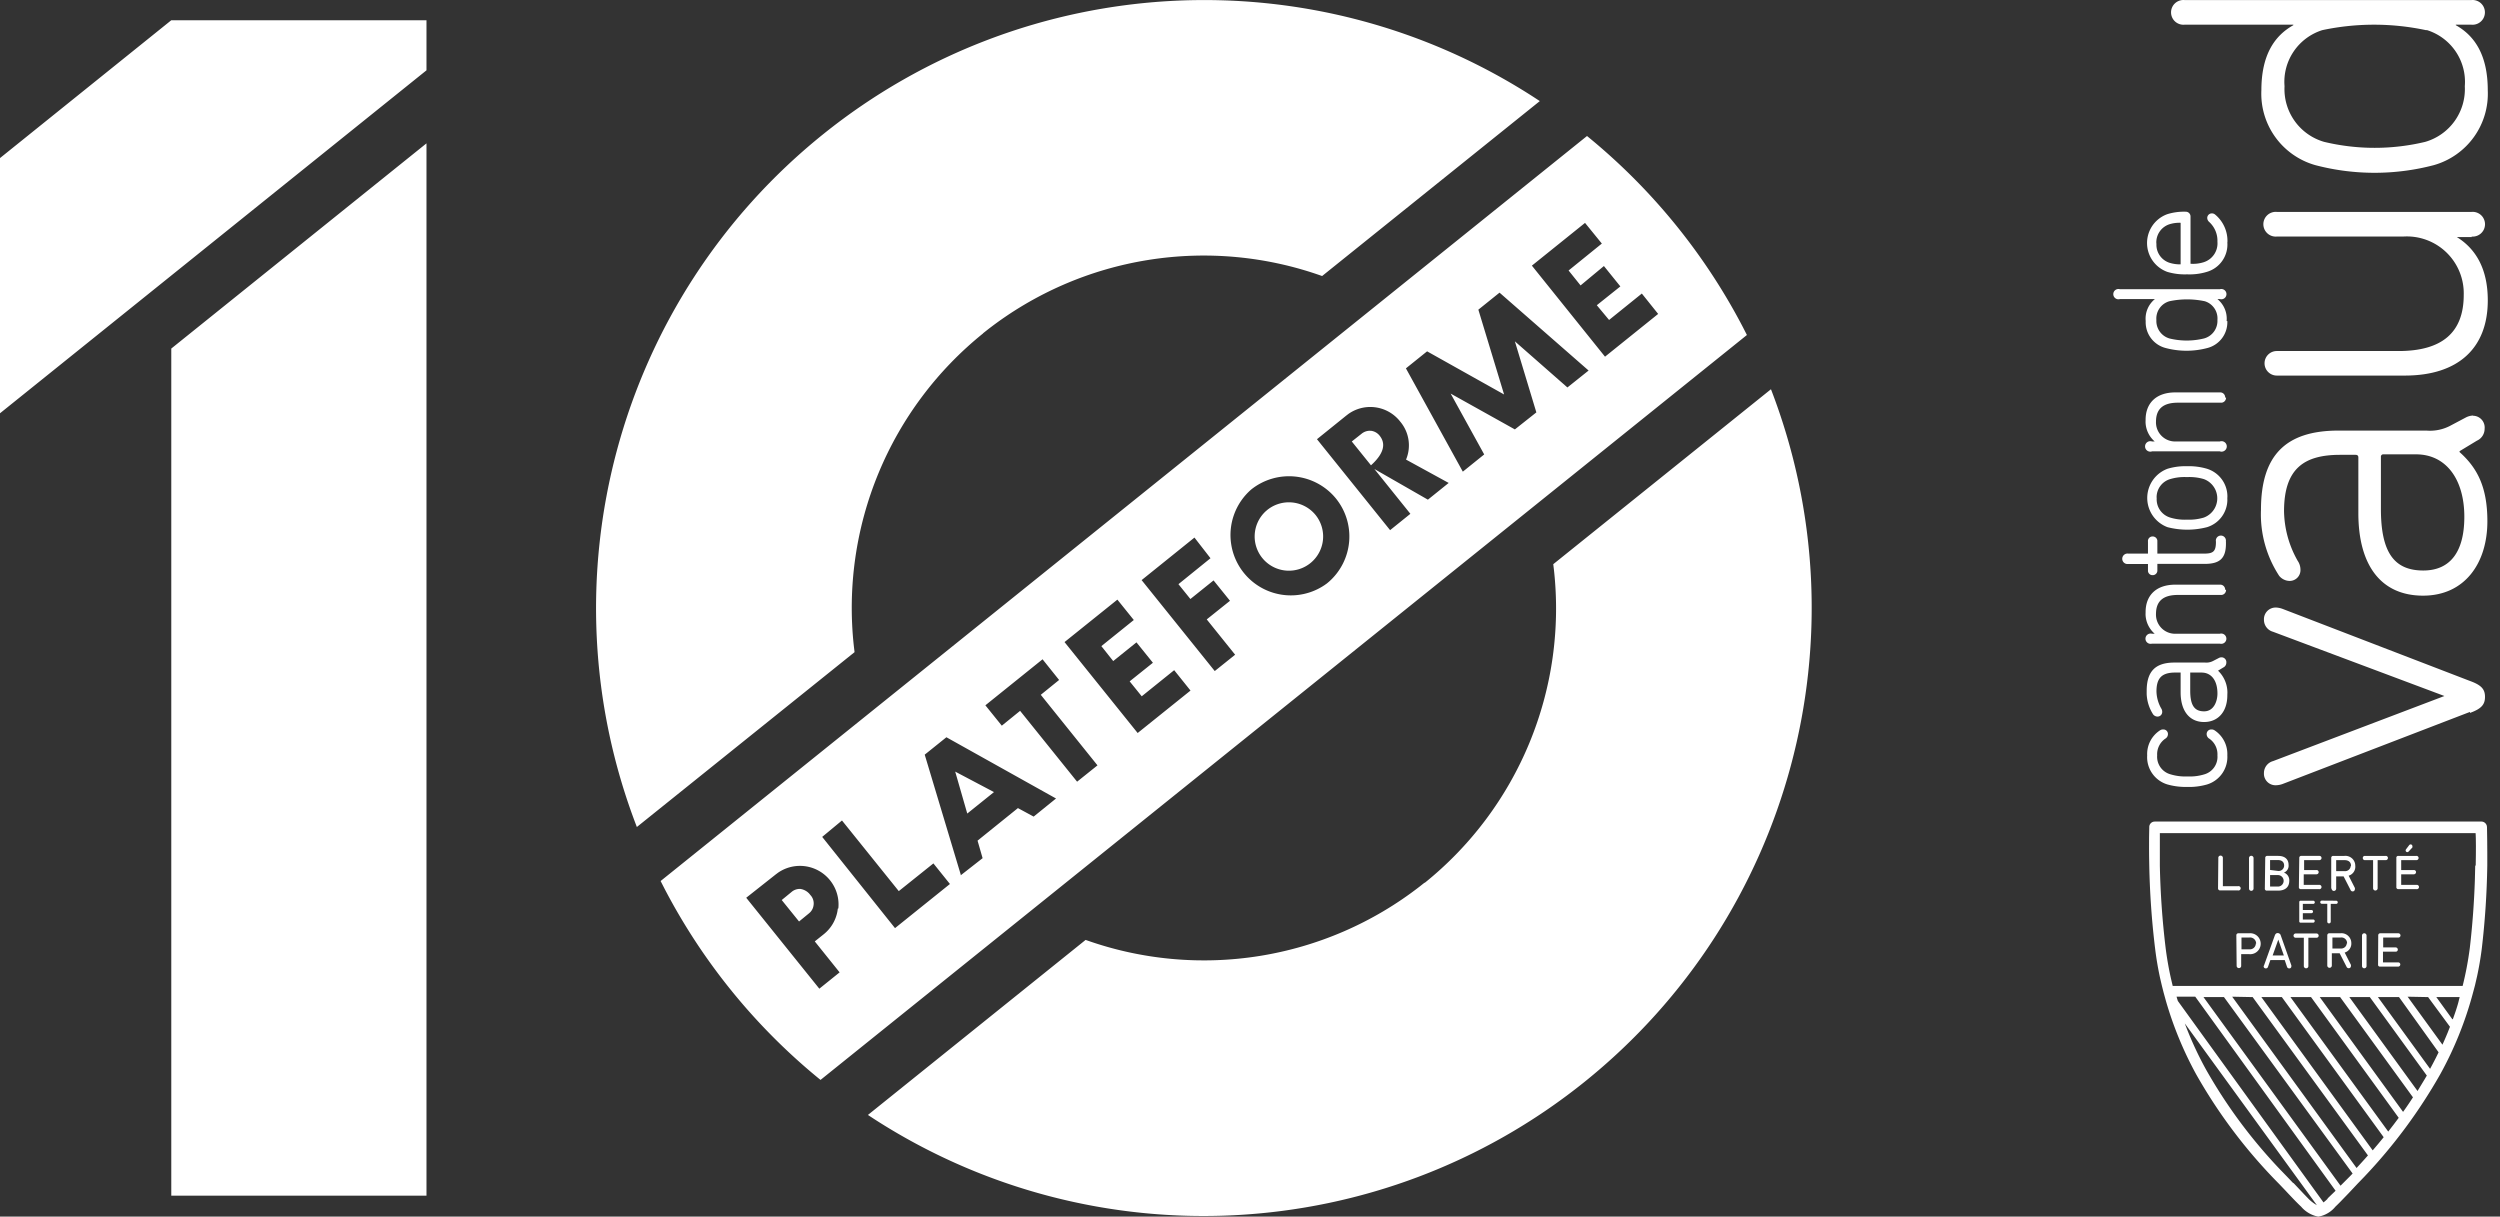 <svg xmlns="http://www.w3.org/2000/svg" width="187" height="91"><rect width="100%" height="100%" fill="#333333" stroke="none"/><path fill="#FFF" d="M185.605 61.452c.199 0 .366.138.41.325l.012.092.016 1.045.006.947v.863a61.086 61.086 0 01-.415 6.262 24.092 24.092 0 01-.348 2.037l-.155.672-.14.525a26.942 26.942 0 01-2.458 6.129 39.118 39.118 0 01-5.67 7.658l-.51.528-.696.74-.614.634c-.125.127-.243.244-.356.35-.275.338-.647.58-1.063.698l-.18.043h-.06a2.22 2.22 0 01-1.258-.74 15.409 15.409 0 01-.544-.54l-.412-.432-.22-.235-.474-.496a38.726 38.726 0 01-6.196-8.186 27.09 27.09 0 01-2.266-5.49l-.176-.638-.133-.526-.125-.537a23.745 23.745 0 01-.371-2.172 61.508 61.508 0 01-.444-6.262l-.012-.666-.004-.598.002-.84.014-.782a.407.407 0 01.333-.4l.081-.008h24.426zm-53.137-32.337c7.118 18.466 1.478 39.415-13.948 51.812-15.272 12.273-36.665 13.375-53.103 2.796l-.497-.325 16.284-13.093a26.328 26.328 0 0024.993-3.997l.365-.289v.023a26.343 26.343 0 009.675-23.395l-.053-.446 16.284-13.086zm30.954 47.437a26.18 26.18 0 001.584 3.442 37.749 37.749 0 005.56 7.499l.502.517.473.496v-.03l.805.852.335.347c.139.14.291.264.455.372l.167.102-9.881-13.597zm.784-1.999h-1.399l.046.16.05.159 10.896 15.07.155-.13.148-.137v-.03l.438-.422.162-.155-10.496-14.515zM31.901 10.721v78.717H12.812V26.072l19.09-15.35zm134.452 63.862h-1.532l10.251 14.108.688-.689.215-.222-9.622-13.197zm.614-.03l9.304 12.813c.197-.212.388-.421.575-.63l.276-.31-8.623-11.843-1.532-.03zm3.716.03h-1.532l8.327 11.465.416-.492.405-.492-7.616-10.48zm2.183 0h-1.54l7.314 10.059.397-.514.387-.515-6.558-9.03zm2.176 0h-1.524l6.232 8.586c.168-.232.335-.477.499-.722l.241-.366-5.448-7.498zm2.22 0h-1.531l5.1 7.024.527-.87.168-.284-4.263-5.87zm-58.554-64.41a45.668 45.668 0 0111.647 14.272l.314.613-69.294 55.72a45.594 45.594 0 01-11.647-14.264l-.314-.613 69.294-55.727zm60.738 64.41h-1.576l3.9 5.366c.149-.271.293-.546.433-.822l.204-.414-2.96-4.13zm.644-.03l2.606 3.59a28.7 28.7 0 00.385-.89l.177-.45-1.636-2.22-1.532-.03zm3.894.03h-1.747l1.206 1.665.037-.03c.15-.41.292-.825.403-1.232l.1-.403zm-122.76-9.46a2.887 2.887 0 00-3.023.153l-.164.122-2.22 1.754 5.469 6.802 1.517-1.221-1.858-2.317.66-.526a2.85 2.85 0 001.035-1.726l.03-.205h.037a2.887 2.887 0 00-1.483-2.836zm123.951-2.805h-23.618v2.443c.042 2.064.187 4.124.436 6.173.096.758.228 1.51.394 2.255l.132.558h21.687c.232-.927.41-1.866.533-2.813a61.5 61.5 0 00.382-5.142l.025-1.031.037-.03.012-.775.003-.673-.006-.551-.01-.292a6.82 6.82 0 00-.007-.122zm-14.803 7.476c.091 0 .173.052.214.13l.807 2.283.003.037-.003.037a.148.148 0 01-.155.156.17.17 0 01-.17-.119l-.17-.503h-1.074l-.177.503a.163.163 0 01-.163.119.155.155 0 01-.163-.156.266.266 0 01.03-.074l.799-2.22c.044-.126.11-.193.222-.193zm6.476.015a.17.17 0 01.17.17v2.28a.17.17 0 11-.34 0v-2.28a.17.17 0 01.17-.17zm-3.582.015a.163.163 0 01.17.163.155.155 0 01-.17.155h-.6v2.11a.163.163 0 01-.162.177.17.17 0 01-.178-.177v-2.11h-.6a.155.155 0 01-.17-.155.163.163 0 01.17-.163h1.54zm2.366.168a.74.74 0 01.247.557.696.696 0 01-.496.703l.466.918.006.048-.006.048a.155.155 0 01-.163.156.17.17 0 01-.162-.104l-.519-1.014h-.584v.918a.17.17 0 01-.34 0v-2.258a.148.148 0 01.155-.155h.814a.74.74 0 01.582.183zm-6.65.184a.785.785 0 01-.742 1.195h-.6v.866a.163.163 0 01-.162.177.17.17 0 01-.178-.177l-.022-2.273a.148.148 0 01.155-.155h.807a.785.785 0 01.743.367zm10.405-.367a.163.163 0 01.17.163.155.155 0 01-.17.155h-1.125v.74h.925a.163.163 0 01.17.163.155.155 0 01-.17.156h-.94v.8h1.125a.155.155 0 01.17.155.163.163 0 01-.17.162h-1.34a.14.14 0 01-.153-.113l.013-2.226a.148.148 0 01.155-.155h1.34zm-8.97.474l-.423 1.184h.837l-.415-1.184zm-2.17-.156h-.584v.881h.585a.444.444 0 00.488-.444l.022.03a.452.452 0 00-.51-.467zm6.832 0h-.614v.822h.614a.422.422 0 00.46-.385h.022a.422.422 0 00-.482-.437zM62.981 61.371L61.5 62.6l5.447 6.824 4.108-3.301-1.236-1.54-2.59 2.073-4.25-5.285zm110.692 5.995l1.073.008a.118.118 0 010 .237h-.407v1.325a.126.126 0 01-.126.133.126.126 0 01-.133-.133v-1.333h-.407a.118.118 0 010-.237zm-.644.008a.118.118 0 110 .237h-.777v.459h.644a.111.111 0 01.118.118.118.118 0 01-.118.118h-.644v.474h.777a.111.111 0 01.111.119.118.118 0 01-.11.118h-.94a.096.096 0 01-.105-.104v-1.436a.096.096 0 01.104-.103h.94zm-113.15-.881c.256.042.488.17.66.359l.08.1c.187.198.274.47.238.74a.918.918 0 01-.256.547l-.092.082-.74.607-1.296-1.606.74-.607a.94.94 0 01.667-.222zm116.049-2.29a.74.74 0 01.24.453l.007.105a.696.696 0 01-.496.74l.466.918a.23.23 0 010 .096c0 .09-.073.163-.163.163a.17.17 0 01-.162-.111l-.519-1.014h-.555v.918a.17.17 0 01-.34 0l-.03-.008V64.17a.14.14 0 01.156-.148h.814a.74.74 0 01.582.183zm-7.532-.19a.17.17 0 01.17.17v2.28a.17.17 0 01-.34 0v-2.28a.17.17 0 01.17-.17zm2.006.008c.525 0 .784.266.784.68a.548.548 0 01-.265.53l-.083.04a.607.607 0 01.4.608c0 .488-.318.74-.844.74h-.829a.14.14 0 01-.155-.156l.03-2.294a.14.14 0 01.155-.148h.807zm8.045 0a.155.155 0 01.17.155.163.163 0 01-.17.163h-.6v2.102a.17.17 0 01-.34 0V64.34h-.607a.155.155 0 01-.163-.163.148.148 0 01.163-.155h1.547zm-12.346-.022a.17.17 0 01.17.185v2.102h1.133a.163.163 0 110 .318h-1.332a.155.155 0 01-.163-.17l.022-2.25a.163.163 0 01.17-.185zm7.38.022a.155.155 0 01.17.155.163.163 0 01-.17.163h-1.133v.74h.918a.155.155 0 01.17.156.163.163 0 01-.17.163h-.947v.792h1.132a.163.163 0 110 .318h-1.34a.14.14 0 01-.155-.156l.03-2.183a.14.14 0 01.155-.148h1.34zm7.26 0a.155.155 0 01.17.155.163.163 0 01-.17.163h-1.132v.74h.94a.155.155 0 01.17.156.163.163 0 01-.17.163h-.94v.792h1.133a.163.163 0 110 .318h-1.347a.14.14 0 01-.148-.156V64.17a.133.133 0 01.148-.148h1.347zm-10.325 1.436h-.614v.858h.614a.43.43 0 000-.858zM70.79 55.147l-1.621 1.302 2.694 8.97v.053l1.636-1.28-.378-1.311 3.02-2.435 1.177.636 1.673-1.354-8.201-4.582zm104.585 9.192h-.629v.822h.615a.422.422 0 00.473-.393h.023c0-.273-.178-.429-.482-.429zm-4.98-.007h-.593v.74l.592.074a.407.407 0 00.459-.407c0-.252-.17-.407-.459-.407zm9.917-1.17a.126.126 0 01.129.092l.005.034c.01.034.01.07 0 .104l-.267.288a.155.155 0 01-.118.06.126.126 0 01-.119-.126c0-.026.008-.051.02-.074l.247-.326a.14.14 0 01.103-.052zM61.573 10.04C76.845-2.238 98.241-3.343 114.681 7.237l.497.324-16.284 13.086a26.35 26.35 0 00-25 3.997l-.366.289h.015a26.357 26.357 0 00-9.675 23.401l.053.447L47.637 61.86c-7.124-18.466-1.49-39.42 13.936-51.82zm9.875 47.676l2.902 1.532-1.999 1.606-.903-3.138zm93.957-3.153a.414.414 0 01.222.051c.64.41 1.013 1.13.977 1.888a2.146 2.146 0 01-1.517 2.176c-.385.11-.781.172-1.18.185h-.3c-.5.011-.999-.05-1.48-.185a2.132 2.132 0 01-1.518-2.176 2.11 2.11 0 01.985-1.888.414.414 0 01.222-.051.34.34 0 01.347.347.4.4 0 01-.207.348c-.402.282-.63.753-.6 1.244a1.362 1.362 0 001.007 1.42c.41.123.838.176 1.266.156a3.7 3.7 0 001.25-.155 1.362 1.362 0 00.985-1.421c.03-.49-.197-.962-.6-1.244a.4.4 0 01-.206-.348.34.34 0 01.347-.347zm4.826-9.12c.175.006.348.042.511.104l14.011 5.389c.852.31 1.125.614 1.125 1.191 0 .578-.273.889-1.125 1.2v-.075l-14.011 5.389a1.54 1.54 0 01-.51.096.866.866 0 01-.889-.918.925.925 0 01.681-.888l12.82-4.87-12.82-4.804a.925.925 0 01-.68-.888.873.873 0 01.887-.925zm-92.247 3.872l-4.278 3.442 1.229 1.524 1.369-1.11 4.263 5.3 1.525-1.222-4.241-5.277 1.37-1.11-1.237-1.547zm5.596-4.463l-3.953 3.175 5.47 6.802 3.953-3.175-1.222-1.525-2.427 1.954-.903-1.118 1.739-1.391-1.229-1.525-1.74 1.399-.887-1.118 2.427-1.954-1.228-1.524zm82.58 4.315a.363.363 0 01.37.4.4.4 0 01-.163.323l-.458.276a2.28 2.28 0 01.702 1.629l-.007.214c0 1.214-.68 1.998-1.739 1.998-1.058 0-1.754-.784-1.754-2.22v-1.48h-.407c-.992 0-1.4.407-1.4 1.413.011.442.13.874.349 1.259.052.076.08.166.081.259a.348.348 0 01-.363.362.422.422 0 01-.31-.155 3.013 3.013 0 01-.49-1.554l.001-.208c0-1.48.659-2.124 2.08-2.124h2.294a1.08 1.08 0 00.578-.111l.43-.222a.452.452 0 01.206-.06zm-1.487 1.14h-.844v1.361c0 1.081.31 1.54 1.036 1.54.725 0 1-.74 1-1.34 0-.962-.452-1.561-1.192-1.561zM89.346 40.21l-3.953 3.182 5.47 6.803 1.525-1.222-2.124-2.642 1.739-1.392-1.229-1.524-1.732 1.391-.895-1.11 2.398-1.94-1.2-1.546zm73.365 3.523h3.324a.37.37 0 01.407.385h.066a.37.37 0 01-.327.384h-3.277c-1.103 0-1.636.467-1.636 1.422a1.429 1.429 0 001.48 1.48h3.294a.385.385 0 110 .74h-5.07a.385.385 0 110-.74h.2a1.976 1.976 0 01-.685-1.453l.004-.168c0-1.288.829-2.05 2.22-2.05zm22.264-12.65l.015.015a.88.88 0 01.859.977.97.97 0 01-.577.888l-1.296.785v.067c1.333 1.191 2.08 2.627 2.08 5.18 0 3.14-1.702 5.56-4.811 5.56s-4.84-2.221-4.84-6.174v-4.16c0-.133-.067-.2-.208-.2h-1.155c-2.694 0-4.196 1.022-4.196 4.227a7.727 7.727 0 001.021 3.701c.132.192.204.419.207.651a.807.807 0 01-.85.852 1.029 1.029 0 01-.741-.378 8.4 8.4 0 01-1.362-4.944c0-4.027 1.806-5.922 5.796-5.922h6.587a3.242 3.242 0 001.732-.34l1.229-.651c.16-.08.333-.125.51-.134zm-85.037 6.218a4.53 4.53 0 00-6.344-.689 4.515 4.515 0 005.47 7.162l.185-.13.172-.145a4.515 4.515 0 00.517-6.198zm66.395 2.824c.127.085.19.238.16.388l.008-.007v.155c0 1.088-.444 1.518-1.584 1.518h-3.546v.466a.348.348 0 01-.355.377.34.34 0 01-.348-.304v-.532h-1.48a.392.392 0 110-.777h1.48v-.903a.34.34 0 01.348-.378.348.348 0 01.354.304l.001.977h3.516c.689 0 .866-.185.866-.896a.377.377 0 01.58-.388zM94.808 38.13a2.576 2.576 0 013.597.392 2.561 2.561 0 11-3.735-.274l.138-.118zm85.911-4.145h-2.427a.178.178 0 00-.2.145v3.94c0 3.243.984 4.604 3.168 4.604 2.013 0 3.072-1.391 3.072-4.019 0-2.798-1.362-4.67-3.613-4.67zm-77.912-3.526a2.835 2.835 0 00-1.956.511l-.166.128-2.176 1.754 5.47 6.803 1.517-1.222-2.694-3.353 4.004 2.295 1.555-1.251-3.19-1.747c.4-.95.234-2.045-.43-2.835-.47-.608-1.169-1-1.934-1.083zm62.28 4.606a2.169 2.169 0 011.523 2.055l-.006.154.003.146a2.154 2.154 0 01-1.52 2.012c-.97.251-1.99.251-2.96 0a2.332 2.332 0 010-4.367 4.64 4.64 0 011.18-.192h.3c.5-.015 1 .05 1.48.192zm-1.502.622a3.7 3.7 0 00-1.251.148 1.414 1.414 0 00-1.02 1.347l.006.104a1.421 1.421 0 001.014 1.429 3.7 3.7 0 001.25.155c.426.02.851-.033 1.259-.155a1.532 1.532 0 000-2.88 3.782 3.782 0 00-1.258-.148zm-51.42-13.797l-1.584 1.274 1.925 6.343-5.759-3.227-1.584 1.273 4.256 7.727 1.599-1.288-2.51-4.552 4.804 2.68 1.607-1.273-1.607-5.315 3.93 3.45 1.585-1.266-6.662-5.826zm-9.74 10.331l.125.002a.97.97 0 01.644.363c.469.58.33 1.273-.492 2.077l-.152.143-1.436-1.783.74-.585a.984.984 0 01.571-.217zm63.904-2.768a.37.37 0 01.113.29l.066-.007a.37.37 0 01-.327.385h-3.277c-1.103 0-1.636.466-1.636 1.421a1.429 1.429 0 001.48 1.48h3.294a.392.392 0 110 .74h-5.07a.392.392 0 110-.74h.2a1.976 1.976 0 01-.685-1.453l.004-.167c0-1.28.829-2.05 2.22-2.05h3.324a.37.37 0 01.294.101zM31.901 1.513V5.26L0 30.913V11.824l12.812-10.31h19.09zm153.84 14.773a.925.925 0 01-.87 1.408l.023.037h-1.125c1.48.918 2.317 2.457 2.317 4.737 0 3.582-2.22 5.625-6.21 5.625h-9.57a.918.918 0 010-1.836h9.103c3.242 0 4.878-1.369 4.878-4.196a4.256 4.256 0 00-4.53-4.367h-9.452a.925.925 0 110-1.843h14.567a.925.925 0 01.87.435zm-67.18.386l-3.976 3.198 5.47 6.81 3.975-3.198-1.221-1.525-2.45 1.976-.918-1.102 1.762-1.407-1.23-1.525-1.746 1.451-.896-1.117 2.487-2.014-1.258-1.547zm47.908 5.107a.385.385 0 01-.42.593h-.185c.488.4.746 1.015.689 1.643h.051a1.991 1.991 0 01-1.48 2.013 6.07 6.07 0 01-3.146 0 1.991 1.991 0 01-1.48-2.013 1.88 1.88 0 01.688-1.643h-2.62a.385.385 0 110-.74h7.483a.385.385 0 01.42.147zm-4.202.755a1.347 1.347 0 00-.97 1.4c-.035.632.37 1.205.977 1.383a5.448 5.448 0 002.584 0 1.362 1.362 0 001.006-1.384 1.347 1.347 0 00-.94-1.399 6.343 6.343 0 00-2.657 0zm1.221-6.698a.355.355 0 01.363.363v3.53c.327.024.656-.014.97-.11a1.48 1.48 0 001.043-1.54 1.895 1.895 0 00-.621-1.48.414.414 0 01-.141-.282.34.34 0 01.34-.355.37.37 0 01.252.089c.613.51.952 1.276.918 2.072l-.008-.007a2.132 2.132 0 01-1.532 2.22c-.48.145-.98.207-1.48.185-.5.02-1-.042-1.48-.185a2.295 2.295 0 010-4.315c.445-.137.91-.2 1.376-.185zm-.377.829a2.465 2.465 0 00-.792.096 1.421 1.421 0 00-1.022 1.48l.008-.051a1.414 1.414 0 001.021 1.48c.255.074.52.109.785.104v-3.11zM185.734.439a.925.925 0 01-.87 1.408h-1.169v.037c1.399.784 2.39 2.22 2.39 4.87a5.551 5.551 0 01-4.026 5.596 17.424 17.424 0 01-8.882 0 5.551 5.551 0 01-4.026-5.596c0-2.657.991-4.086 2.39-4.87v-.037H163.4a.925.925 0 110-1.843h21.464a.925.925 0 01.87.435zM173.71 2.254a4.056 4.056 0 00-2.827 4.197 4.108 4.108 0 002.96 4.16c2.487.596 5.079.596 7.565 0a4.108 4.108 0 002.96-4.16 4.056 4.056 0 00-2.827-4.197h-.089a18.608 18.608 0 00-7.742 0z"/></svg>